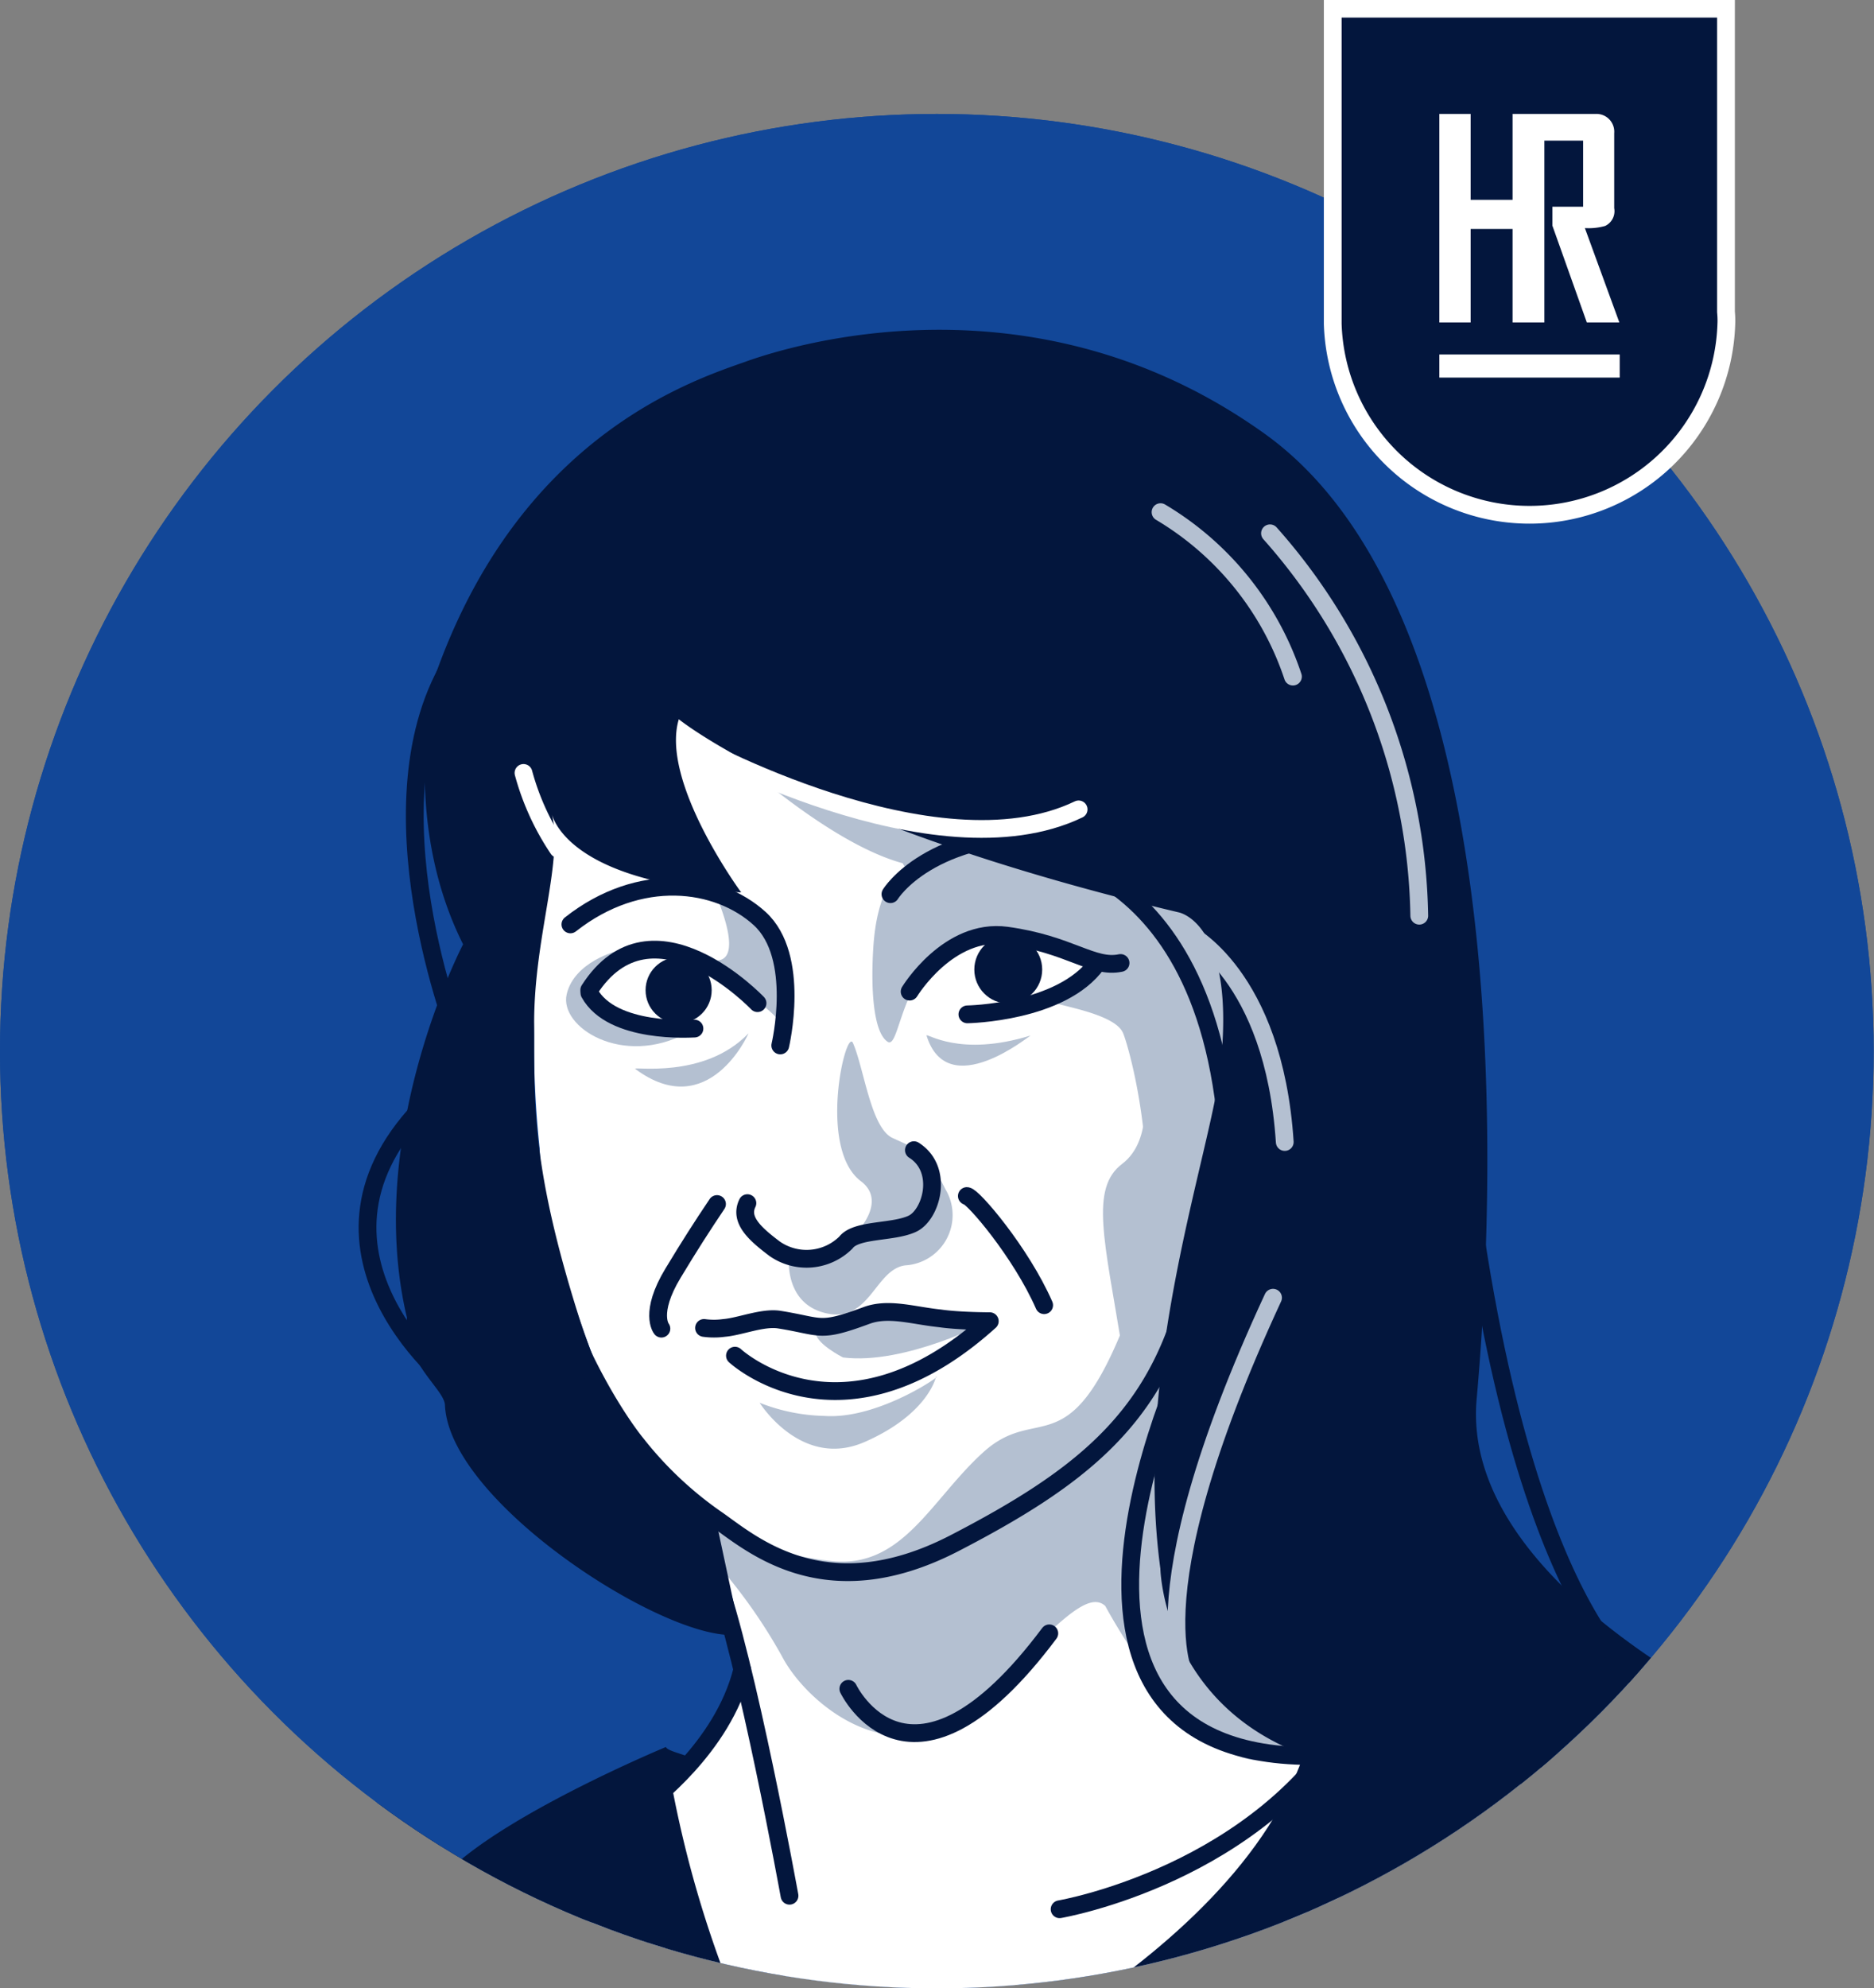 <svg xmlns="http://www.w3.org/2000/svg" xmlns:xlink="http://www.w3.org/1999/xlink" viewBox="0 0 105.46 111.85"><rect x="0" y="0" width="105.46" height="111.85" fill="#808080" stroke="none"/><defs><style>.cls-1,.cls-10,.cls-7,.cls-8,.cls-9{fill:none;}.cls-2{clip-path:url(#clip-path);}.cls-3{fill:#124798;}.cls-4{fill:#fff;}.cls-11,.cls-5{fill:#03163d;}.cls-6{fill:#b4c0d1;}.cls-11,.cls-7{stroke:#fff;}.cls-10,.cls-7,.cls-8,.cls-9{stroke-linecap:round;}.cls-10,.cls-11,.cls-7,.cls-8{stroke-miterlimit:10;}.cls-8,.cls-9{stroke:#03163d;}.cls-9{stroke-linejoin:round;}.cls-10{stroke:#b4c0d1;}</style><clipPath id="clip-path"><circle class="cls-1" cx="52.72" cy="59.13" r="52.72"/></clipPath></defs><title>Profile</title><g id="Ebene_1" data-name="Ebene 1"><g class="cls-2"><path class="cls-3" d="M52.72,3.65c-29.12,0-55,26.36-55,55.48,0,17.92,10.28,38.62,23.94,48.14,3.06-2.38,8.14-11.39,11.07-13.21,1.88-1.17,3.31-2.51,5.18-1.47a20.13,20.13,0,0,1,.33-6.94c.63-1.73-1-2-1.9-3.73a21.86,21.86,0,0,1-2-7.1A6.21,6.21,0,0,1,32,72.76c-1.91-2.75-2-5.3-2.72-8.46-.65-3-1.7-4.85-1.14-8a5.17,5.17,0,0,1,1-2.31,16.47,16.47,0,0,1,.44-8.77c1.95-5.32,7.33-8.14,12.06-10.67.43-.78.87-1.55,1.36-2.3a5.35,5.35,0,0,1,8.92-.3c1.05-3,4.73-5.14,7.82-3.12,2.06,1.35,4.87.37,7.05,2.49a7.18,7.18,0,0,1,1.48,2.13l.16-.13c3.25-2.33,8.32.77,8.07,4.63a34.66,34.66,0,0,1-.84,5.47,6.11,6.11,0,0,1,1.17,3,22.67,22.67,0,0,1-.53,6.88,4.62,4.62,0,0,1,.76,4.6c-.63,2-.82,4.05-1.33,6a17.09,17.09,0,0,1-.37,3.44A5.41,5.41,0,0,1,73,72.08a11.5,11.5,0,0,0-.66,1.13,16.69,16.69,0,0,0-1.28,4.92c-.53,2.67-2.17,4.8-2.94,7,0,.09-.55.36-.58.45s.38.19.34.37c-.33,1.38,1.54,1.12,1.48,2.56.27.32-.47,3.61-.29,4.05.69,1.63.82,1.3,1.39,2.7.4-.32.62-4.92.94-5.09,1.8-.94,3.26,4.08,5.28,4.26,2.69.24,5.16,1.81,7.7,2.64,1.34.45,1.31,5.82,2.81,6,10.53-9.64,21.14-27.4,21.14-42.8C108.37,31.14,81.84,3.65,52.72,3.65Z"/><path class="cls-4" d="M68.46,101.52A43,43,0,0,0,61.7,86.87a16.77,16.77,0,0,0-3.32-.4c-6.11-.16-13.17,2.09-16.23,7.75-2.5,4.6-2.54,10.19-2.28,15.27a4.38,4.38,0,0,1-.17,1.44,52.78,52.78,0,0,0,30.71-1.57C69.91,106.71,69.16,104.12,68.46,101.52Z"/><path class="cls-4" d="M27.33,55c.34,1.89.36,3.82.56,5.72a27.14,27.14,0,0,0,4.38,12.88A3.66,3.66,0,0,1,34,75.27a39.83,39.83,0,0,1,2.41,7.15c0,.1,1,.77,1,.87,2,2.75,1.46,1.83,1,3.14-12.3,31.9,29.89,21.33,29.89,21.33,0-2.84,1.21-19-.53-22-.29-.51,1-1.34,1.13-1.6,1.46-2.82,2.16-6.86,3.43-9.72A23.76,23.76,0,0,1,75,70.7c.43-1,.81-2.06,1.14-3.13.22-1.61-1.06-2.69-.64-4.27.71-2.74,1.48-6.25,2.08-9a3.76,3.76,0,0,1,1.86-2.6c-.09-.53-.15-1-.17-1.16-.21-3.22-3.47-2.9-.82-9.62,1.4-3.55-1.67-7.55-1.88-11.34a52.35,52.35,0,0,0-23-5.29c-8,0-15,2.49-21.78,5.68-.12.36-.88,0-1.12.42C29,33,27.2,35.58,25.63,38.28c-.46.8-.92,1.62-1.36,2.44,1.2,2.8.72,5.76,1.34,8.79C26,51.41,27,53.08,27.33,55Z"/><path class="cls-5" d="M44.66,78.41A5.55,5.55,0,0,0,47.73,82s-1.2-2.73-.41-3.1S44.66,78.41,44.66,78.41Z"/><path class="cls-5" d="M57.83,79.2s2.31,1,1.73,1.71,1.65-1.72,1.56-2.63h0l-3.29.92"/><path class="cls-5" d="M49.77,83.44s4.57,6.22,10.47-1.75C61.14,80.48,60,81,60,81s-5.22,3.1-8.69,1.9C49.1,82.16,49.77,83.44,49.77,83.44Z"/><path class="cls-6" d="M66.82,66.35C66.49,66,59,68,59.1,64Z"/><path class="cls-6" d="M68.67,59.09s-9.81-6.42-12.44,0c0,0-.09,2.48,1.12,2.91S59.53,58.36,68.67,59.09Z"/><path class="cls-6" d="M53.87,98.85s-12.94-.86-15-14.13c0,0,10.94,11.09,14.23,11.51S53.87,98.85,53.87,98.85Z"/><path class="cls-6" d="M41.5,75.22c-.23.35,2.13,4.59,11,4.36,0,0-1.16-2.57,0-3.59S48,71.26,48,71.26,43,73,41.5,75.22Z"/><path class="cls-6" d="M47.48,64s.15,2.37-4.84,3.37S40.75,79,41.51,79.76s.5,4.3,6,3.5a7.67,7.67,0,0,0,8.08,2.39s-4.07,1.49-4.72,2.84c0,0,1.58,7.13,4.72,6.33,0,0-6.83,1.19-12.92-6.63s-6.81-9.47-7.72-16.62-1.5-19.38-1.5-19.38,1.73,9.69,7.6,11.43S46.2,64.92,47.48,64Z"/><path class="cls-6" d="M50.45,63.25s-4.1-4-12.59-.44-2.2-15.13-2.2-15.13S38,57.21,49.1,57l.67,0S51.69,60.66,50.45,63.25Z"/><path class="cls-6" d="M51.33,40.63s-12.39,6.53-8.69,15.59l7.13.74s5,5.61,1.07,13.73c0,0,.61,4.07,4.72,1.54,0,0,.31,4-3.09,3a23.82,23.82,0,0,0-3.71-1C47.62,74,46,72.84,47.07,71s2.1-.51,2.7-1.42,1.72-11.3,0-12-7.41-.94-11.28,1.27-5.09.29-5.09.29-.37-5.68-1.13-7.45,0-5.82,4.27-7.43S39.6,35.68,51.33,40.63Z"/><path class="cls-5" d="M33.15,45.28A20,20,0,0,0,37,40.73c1.35-2.39,2.82-3.38,13.42-1.94,2.29.31,5.09-3.36,5.09-3.36s9.77.75,15.59,7.84a11.46,11.46,0,0,1,1.64,8.21,28.34,28.34,0,0,1,.53,10.89,11.37,11.37,0,0,0,1.49-3.06c.6-1.86,2.31.23,1.12,2,0,0,.86,1.19,3.58-.94,0,0-2.13-.15-2.2-1.53s1.63-2.64,2.5-1a4.21,4.21,0,0,0,1.34-5.33c-.43-.85,2.22.06,2.55-4.53,0,0-3.72,2.45-5.16-.4-.19-.38,5.86.23,5.41-8.28,0,0-3.44,1.83-3.25.64,0-.23.82-5.15.82-5.53s-1.45.45-1.79-1.71a9.67,9.67,0,0,0-5.67-7s-.59-6.38-10.48-3h0c-6.62,2.77-8.1-2.57-11.72-2.28S48,22.56,48,22.56s-5.55.82-6.79-1.56c0,0-2.25,2-1.15,4.16l-9.22-.55a6.26,6.26,0,0,0,.34,4.18c1,1.76-1.75.82-1.9-1a6.23,6.23,0,0,0-3.7,6.23,2.53,2.53,0,0,1-2.72-1.34s-2,6.53.93,7.76a3.55,3.55,0,0,1-5-1.19s0,3.91,5.55,4.77c0,0-3.06,2.5,1,7.24,0,0-1.41.82-1.9-.3s-.93,4.72,3.21,7c0,0-1.75.15-1.6,1.08a3.55,3.55,0,0,0,3,3.25s.15,5.56,2.05,6.68a10.59,10.59,0,0,1,.34-4.74s-2.21-2.57-.9-3.77,3.28,4.26,3.28,4.26-.33-10-.82-11.53S30.9,47.56,33.15,45.28Z"/><path class="cls-7" d="M36,29.4c.33-.33,3.3-1.21,7.89,4S55.6,35.94,55.6,35.94"/><path class="cls-8" d="M38.58,62.44a3.81,3.81,0,0,0,2.93-1c1.79-1.59,4.37-.82,7.16.69"/><path class="cls-8" d="M57.83,61.63s3.89-2.48,7-.51a5.71,5.71,0,0,0,3.33,1"/><path class="cls-8" d="M39.67,62.46a6,6,0,0,0,6.7.74"/><path class="cls-8" d="M59.89,62.46A6.17,6.17,0,0,0,66.46,62"/><path class="cls-8" d="M46.94,70.93c-2.82,1.69-7.77,5.06-5.43,8.83"/><path class="cls-8" d="M60.21,71.84s8,3.38,4.58,8.21"/><path class="cls-8" d="M76.3,60.26a8.26,8.26,0,0,0-.76,3c0,1.46,1.09,4.83-1.3,7.89a22.47,22.47,0,0,0-2.42,3.3"/><path class="cls-8" d="M29.37,66.35a12.58,12.58,0,0,0,4.9,8.87"/><path class="cls-8" d="M32.55,65s-3.69,3.24.85,5.67"/><path class="cls-8" d="M73.33,64s3.56,3.36-.75,5"/><path class="cls-8" d="M49,69.89c-1.06-.26-1.82.8-2,1.1s-1.31,3.34,2,3.22c2-.08,2.29.51,2.29.51.39.8,2.92,1.66,3.84.22,1-1.6,3.32-1.33,3.32-1.33s2.45-.46.8-3.18"/><circle class="cls-5" cx="43.88" cy="62.13" r="1.66"/><circle class="cls-5" cx="62.44" cy="61.7" r="1.66"/><path class="cls-8" d="M51.36,88.49a6.34,6.34,0,0,1,4.87-.2"/><path class="cls-8" d="M44,77.84s9.12,4.08,18.47-.1"/><path class="cls-9" d="M47.48,83.26s1.19,2.39,6.29,2.39c5.65,0,7.2-6.07,7.2-6.07-6.77,7.33-14.08,1.25-14.08,1.25"/><path class="cls-5" d="M68.58,57.5a.27.27,0,0,1-.29.45c-2.55-1.22-7.72-3-11.56.13-.37.31-.87,0-1-.55l-.21-1.32S61.57,51,68.58,57.5Z"/><path class="cls-5" d="M50.74,56S44,52.13,37.48,58.62a.27.27,0,0,0,.29.45c2.33-.92,7.64-2.65,11.54-1.14.62.24,1.36-.47,1.42-1.13C50.76,56.54,51,56.24,50.74,56Z"/><path class="cls-8" d="M50.32,60.26S51,66.79,49.1,70.69"/><path class="cls-7" d="M37.4,34.35c.57-.55,2.23-2.35,6.22,2.24S55.56,37,55.56,37"/><path class="cls-7" d="M58.59,29.13s-2.65.34-2.36,3.73"/><path class="cls-7" d="M66.46,29.13s-7.46-.61-7.87,4.41"/><path class="cls-7" d="M74.71,52.19S74.52,47.84,71,46.8"/><path class="cls-7" d="M31.14,57.8a7.4,7.4,0,0,1,.92-5"/><path class="cls-7" d="M26.8,44.87a11.27,11.27,0,0,0,8.53-1.16"/><path class="cls-9" d="M52.47,21.14s2.35,4.46,9.64,4.3S60.82,24,60.82,24,52,15.47,52.47,21.14Z"/><path class="cls-9" d="M78.32,49.49A7.26,7.26,0,0,0,84,39.83l-7.12,5.92Z"/><path class="cls-9" d="M64.28,23.46s11.15-9.25,11.15,4.21c0,0,7.93-1.16,3.8,6.77"/><path class="cls-5" d="M38.56,84.69c.06-.25-10.21,12-2.2,25,0,0,4.67-9.88,9.58-7.87,1.68.68-8-5.94-6.76-16.46C39.25,84.8,38.41,85.3,38.56,84.69Z"/><path class="cls-5" d="M60.58,105.45a15,15,0,0,1,13.79,3.32S75.68,89.46,68,86.59C68,86.59,68.74,99.24,60.58,105.45Z"/><path class="cls-5" d="M35.48,112.92c-.33,0,5.67-10.88,8.65-10.57s7.66,2.44,7.66,2.44S48.17,112.3,35.48,112.92Z"/><path class="cls-5" d="M58.57,118.75c-.16,0-2-8.51-1-11s11.61-2.85,15.28.93C72.83,108.67,70.3,117.12,58.57,118.75Z"/><path class="cls-5" d="M20.61,101.78l14.61-9.51s1,11.91,4,20.24C39.2,112.51,26,106.58,20.61,101.78Z"/><path class="cls-5" d="M72,89.92l16.09,8.86s-6.52,5.82-12.83,8.49C75.29,107.27,74.76,94.91,72,89.92Z"/><path class="cls-8" d="M51.79,101.32s13.28.9,14.81-14.81"/><path class="cls-7" d="M75.8,110.24s-5.12-7.11-17.13-4.09"/><path class="cls-7" d="M33.57,101.4s-1.21,6.72,1.71,11.67c.08.15,5.33-15.3,13.32-10.13"/><path class="cls-7" d="M67.26,86s9.55,3.21,7.35,23.74"/><path class="cls-8" d="M32.06,60.87S34,75.41,35.55,80.48c.57,1.81,2.53,3.26,4.84,5.45,3,2.85,6,7.83,9.78,8.62,6.46,1.35,10.35-.85,11.24-2,3.87-5.16,6.52-7.76,8.28-10.07a10.36,10.36,0,0,0,2-6.26c0-1.58,2.58-18.07,2.58-18.07"/></g><g class="cls-2"><circle class="cls-3" cx="52.72" cy="59.13" r="52.72"/><path class="cls-4" d="M32.32,109.88c4.15,16.21,61.14-3.87,57.54-7.27s-19-20.28-18.61-23-.67-31.88-.67-31.88S54.34,31.32,49.06,27.35,35,29.74,30.82,33.76s-1.9,9-1.77,11.39,1,9.38,1,13.29a56.86,56.86,0,0,0,.32,6.16s0,3.91,3.11,12,6.24,9.15,6.24,9.15.39,1.14,1.75,5.62S38,99.92,38,99.92Z"/><path class="cls-5" d="M51.7,117.91s20.73-8.85,22.35-22.17,15.33,5.32,15,5.83S77.92,123.11,51.7,117.91Z"/><path class="cls-5" d="M42.78,115.77a62.89,62.89,0,0,1-5-15.46c0-.2,1.21-1.14,1.18-1.34s-1.45-.45-1.48-.7c0,0-13.24,5.49-13.54,9.08S40.84,116.83,42.78,115.77Z"/><path class="cls-6" d="M63.2,58.11c.35.81,2.9,9.6-.13,16.9s-4.75,4-7.71,6.66-4.56,6.61-8.62,6.14-4.83-1.6-4.83-1.6l-2.6-1.11,1.15,3A30,30,0,0,1,44,93.16c1.39,2.68,6.24,6.66,10.42,3S61,89.23,62.2,90.34c0,0,7.52,14.13,11.87,6.35s-6-49.18-6-49.18L38,39.43s7.42,7.66,12.8,9.13l.13.23s-1.53.67-1.78,4.45c-.16,2.39,0,4.84.8,5.36s.64-5.1,5.38-6.39h0l3.15.41,3.66,1.72s-1.34,1.74-2.65,1.92S62.64,56.79,63.2,58.11Z"/><path class="cls-6" d="M40.24,50.25S42.17,54.44,40,54s3.92,2.58,4.09,3.91.31-4.48-1-5.92A5.71,5.71,0,0,0,40.24,50.25Z"/><path class="cls-6" d="M48,58.67c-.4-.89-2,5.92.44,7.77,2,1.49-1.39,4.33-2.6,4.46-1.37.13-1.44-.24-1.44-.24s-.32,2.69,2.12,3.22,2.72-2.47,4.42-2.7a2.83,2.83,0,0,0,2.26-4.29c-1.07-2.17-1.5-2.19-3-2.89C49,63.4,48.62,60.08,48,58.67Z"/><path class="cls-6" d="M42.75,78.91s2.35,3.77,5.92,2.2,4-3.65,4-3.65c.54-.26-3.18,2.4-6.26,2.19A10.51,10.51,0,0,1,42.75,78.91Z"/><path class="cls-6" d="M34.72,53.5s-2.4.59-2.83,2.43,3.14,4.14,6.8,2.16c0,0-5.11-.55-5.5-1.84S34.72,53.5,34.72,53.5Z"/><path class="cls-6" d="M64.3,61s.67,3.09-1.15,4.47-1,4.28,0,10.41,2.95-11,2.95-11Z"/><path class="cls-9" d="M47.74,95s3.49,7.32,11.31-3.12"/><path class="cls-9" d="M40.24,88.52c1.8,4.93,4.19,18.12,4.19,18.12"/><path class="cls-5" d="M99.4,96.94S82.14,89.33,83.1,78.69c1.28-14.34,1.75-44.5-11.93-54.29C58.4,15.25,44.86,19.31,42,20.33S29.23,24.42,24.45,38.12c0,0-2,7.79,1.61,15,0,0-5.61,10.72-3.16,21-.22,2.51,2.1,4,2.14,4.92.23,5.4,12.1,13.09,16.23,12.93,0,0,1.35,5.1,1.34,4.77,0-.5-2.4-11.6-2.4-11.6S35.69,84,32.49,73.8c-2.71-8.66-2.4-12.16-2.43-16.28,0-4.81,1.63-9,1-11.73,0,0,.7,3.86,10.65,4.41,0,0-4.57-6.21-3.51-9.74,0,0,7.28,5.93,28.12,10.86,0,0,3.26.55,2.36,8.68-.55,4.92-4.93,16.79-3.38,28.24,0,0,.26,13.44,19,11.42,0,0,7.84,3.8,11.75,10.46a18.16,18.16,0,0,0-1-13.71A8,8,0,0,0,99.4,96.94Z"/><path class="cls-8" d="M51.19,55.78s2.18-3.59,5.45-3.15c3.59.49,4.84,1.87,6.42,1.54"/><path class="cls-8" d="M61.74,54.19c-2,2.79-7.3,2.87-7.3,2.87"/><path class="cls-8" d="M42.63,56.43s-5.94-6.25-9.47-.74"/><path class="cls-8" d="M39.08,57.86c-.16,0-4.63.32-5.91-2"/><path class="cls-8" d="M43.91,58.81s1.19-5-1.16-7.14S36,48.93,32.1,52"/><path class="cls-8" d="M50.11,50.3s2.18-3.59,9.44-3.39"/><path class="cls-8" d="M54.41,67.28c.33,0,3.05,3.17,4.35,6.14"/><path class="cls-9" d="M37.22,74.74s-.71-.87.66-3.13c.93-1.54,1.61-2.6,2.47-3.88"/><path class="cls-9" d="M51.43,64.7c1.7,1.07,1,3.63-.09,4.14s-3.16.29-3.74,1.06a3.14,3.14,0,0,1-4,.35c-1.1-.83-2-1.62-1.54-2.57"/><circle class="cls-5" cx="38.19" cy="55.7" r="1.86"/><circle class="cls-5" cx="56.74" cy="54.54" r="1.91"/><path class="cls-8" d="M71.41,55.82S68.58,66.7,66.69,73.33s-6,9.87-13,13.49c-7.36,3.79-11.51-.09-13.43-1.4A20.82,20.82,0,0,1,35.8,81.2s-4-4.79-5.95-13.55"/><path class="cls-8" d="M57.62,47.9s12.14.1,11.55,20.52"/><path class="cls-9" d="M74.15,98.78c-18.51.3-7.09-23.28-6.78-23.71"/><path class="cls-9" d="M25.82,58.57S20.4,45.05,25.59,37"/><path class="cls-7" d="M38.82,41.75S52.6,49.42,60.7,45.53"/><path class="cls-10" d="M66.83,52.49s4.85,2.33,5.47,11.75"/><path class="cls-8" d="M92.26,94.51c-.5-.31-8.32-6-10.66-38"/><path class="cls-9" d="M59.63,107.4S71,105.47,76.14,96.32"/><path class="cls-6" d="M35.75,60.13c-.23-.17,3.87.61,6.37-2C42.12,58.16,39.87,63.2,35.75,60.13Z"/><path class="cls-6" d="M52.14,58.25c0-.16,1.85,1.24,5.86,0C58,58.2,53.33,62.09,52.14,58.25Z"/><path class="cls-10" d="M66.93,94.79S63.47,90.62,71.64,73"/><path class="cls-10" d="M71.47,30a33.19,33.19,0,0,1,8.4,21.51"/><path class="cls-10" d="M65.31,28.81a17,17,0,0,1,7.45,9.25"/><path class="cls-7" d="M31.41,47.75a14.36,14.36,0,0,1-1.95-4.27"/><circle class="cls-1" cx="52.72" cy="59.13" r="52.72"/></g><path class="cls-9" d="M25.88,78.12c-.33,0-9.91-7.6-2.21-15.74"/><path class="cls-9" d="M36.49,101.45c0-.13,4.17-3.06,5.28-7.52"/><path class="cls-6" d="M47.44,76.36s-1.65-.83-1.54-1.49,1.54-.44,2.86-.88,4.9,0,4.9,0l2,.33S50.91,76.8,47.44,76.36Z"/><path class="cls-9" d="M41.36,76.26s6,5.58,14.34-1.94c0,0-1.72,0-2.81-.16C51.36,74,50,73.54,48.76,74c-2.71,1-2.46.62-4.92.23-.94-.14-2.21.4-3.1.47a4.12,4.12,0,0,1-1.12,0"/><path class="cls-11" d="M97.13,17.54V.49H75V18.21h0a11.08,11.08,0,0,0,22.15,0C97.16,18,97.15,17.76,97.13,17.54Z"/><path class="cls-4" d="M89.19,12.83a3.4,3.4,0,0,0,1.14-.12.92.92,0,0,0,.51-1V7.49a1,1,0,0,0-1.06-1.08H85.12v4.83H82.76V6.41H81V18.14h1.76V12.88h2.36v5.26h1.79V7.91h2.18v3.72H87.36v1.06l1.94,5.45h1.83Z"/><rect class="cls-4" x="81" y="19.94" width="10.15" height="1.3"/></g></svg>